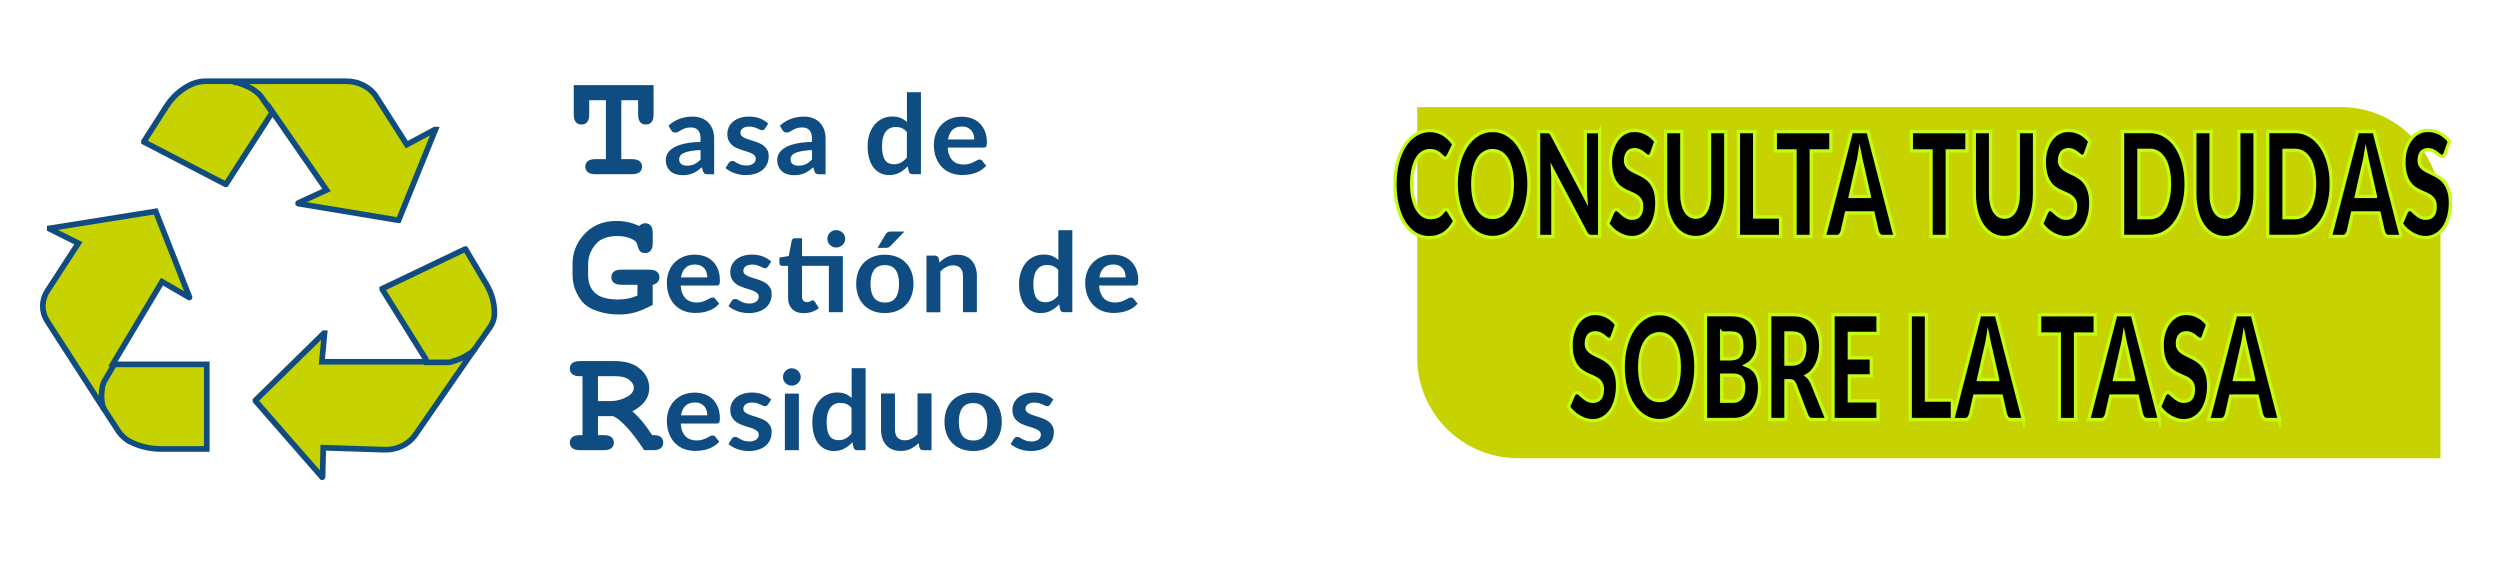 <?xml version="1.0" encoding="UTF-8"?>
<svg id="uuid-d35b2993-d135-4fca-b7c0-fa0e6176d8a5" data-name="Capa 16" xmlns="http://www.w3.org/2000/svg" viewBox="0 0 440 100">
  <defs>
    <style>
      .uuid-a17c7c80-6fff-4aa3-8970-d1d29ba00d12, .uuid-be7ad945-eca1-4911-9939-da9f36208a03, .uuid-e1c237dc-376e-4037-b78a-87eab747fac9 {
        fill: #c6d300;
      }

      .uuid-be7ad945-eca1-4911-9939-da9f36208a03, .uuid-0ab8af8a-6e7d-454f-bab5-947592a39510 {
        stroke-miterlimit: 10;
      }

      .uuid-be7ad945-eca1-4911-9939-da9f36208a03, .uuid-e1c237dc-376e-4037-b78a-87eab747fac9 {
        stroke: #114c81;
      }

      .uuid-0ab8af8a-6e7d-454f-bab5-947592a39510 {
        stroke: #c3fc10;
        stroke-width: .58px;
      }

      .uuid-e1c237dc-376e-4037-b78a-87eab747fac9 {
        stroke-linecap: round;
        stroke-linejoin: round;
      }

      .uuid-cb8702a6-d68d-4c92-a26e-9014f2285deb {
        fill: #0f4c81;
      }
    </style>
  </defs>
  <g id="uuid-32a5b970-c91f-4da2-8971-769797b809fc" data-name="flechas">
    <g id="uuid-219b46bb-14c4-4726-b68a-c5e7f491ff34" data-name="f3">
      <path class="uuid-be7ad945-eca1-4911-9939-da9f36208a03" d="M20.1,64.13h16.29v14.89h-7.94c-1.93,0-3.8-.41-5.43-1.23h0c-.88-.41-1.64-1.11-2.16-1.87l-3.27-5.02-9.23-14.31c-1.11-1.69-1.11-3.74,0-5.43l5.43-8.35-5.02-2.51v-.12l18.63-2.98h0l5.96,15.12s0,.12-.12,0l-4.73-2.74-8.58,14.37h.12l.06.18Z"/>
      <path class="uuid-e1c237dc-376e-4037-b78a-87eab747fac9" d="M20.1,64.13l-1.75,2.98c-.12.29-.23.53-.29.82-.12.58-.23,1.34-.18,2.22.12,1.11.12,1.17.41,1.81"/>
    </g>
    <g id="uuid-e59fec58-1f54-4522-bdc6-7d563df30529" data-name="f2">
      <path class="uuid-be7ad945-eca1-4911-9939-da9f36208a03" d="M74.93,63.19l-7.65-12.26v-.12l14.54-6.95h.12l3.74,6.31c.88,1.52,1.34,3.21,1.34,4.91h0c0,.93-.29,1.81-.82,2.57l-3.45,4.91-9.69,14.02c-1.17,1.64-3.21,2.63-5.37,2.57l-10.8-.35-.12,5.14c0,.06-.12.12-.12,0l-11.68-13.37v-.12l12.03-11.8h.12l-.47,5.02h18.16l.12-.47Z"/>
      <path class="uuid-e1c237dc-376e-4037-b78a-87eab747fac9" d="M74.93,63.78h3.74c.35,0,.64,0,.99-.18.64-.18,1.4-.41,2.28-.93,1.05-.64,1.11-.64,1.58-1.17"/>
    </g>
    <g id="uuid-107c3fd6-fd83-4522-b63f-41e251fe4526" data-name="f1">
      <path class="uuid-be7ad945-eca1-4911-9939-da9f36208a03" d="M47.9,19.8l-8.12,12.61h-.12l-14.31-7.42v-.12l3.97-6.19c.93-1.46,2.28-2.74,3.91-3.62h0c.88-.47,1.87-.76,2.86-.76h24.88c2.16,0,4.2,1.05,5.26,2.74l5.37,8.41,4.91-2.63h.12l-6.48,15.94h-.06l-17.58-2.92c-.06,0-.06-.12,0-.12l4.96-2.28-9.58-13.84v.18Z"/>
      <path class="uuid-e1c237dc-376e-4037-b78a-87eab747fac9" d="M47.9,19.8l-1.99-2.86c-.18-.23-.41-.47-.64-.64-.47-.41-1.17-.88-2.04-1.23-1.17-.47-1.23-.53-1.93-.58"/>
    </g>
  </g>
  <g>
    <path class="uuid-cb8702a6-d68d-4c92-a26e-9014f2285deb" d="M109.35,17.64v10.37h1.83c.65,0,1.12.12,1.4.37.28.25.42.57.42.96s-.14.71-.42.95-.74.37-1.4.37h-6.35c-.65,0-1.12-.12-1.4-.37-.28-.25-.42-.57-.42-.96s.14-.7.42-.95c.28-.25.74-.37,1.4-.37h1.81v-10.37h-2.94v2.51c0,.64-.13,1.09-.38,1.36s-.58.41-.99.41-.72-.14-.97-.41-.38-.73-.38-1.36v-5.17h14.05v5.17c0,.64-.13,1.09-.38,1.36s-.58.41-.99.41-.72-.14-.97-.41c-.25-.27-.38-.73-.38-1.36v-2.51h-2.98Z"/>
    <path class="uuid-cb8702a6-d68d-4c92-a26e-9014f2285deb" d="M117.68,22.09c1.17-1.05,2.58-1.57,4.23-1.57.6,0,1.13.1,1.6.29.47.19.87.46,1.19.8.32.34.57.75.74,1.22s.25.99.25,1.55v6.29h-1.11c-.23,0-.41-.03-.54-.1-.13-.07-.23-.21-.3-.41l-.22-.72c-.26.23-.51.43-.75.6-.25.17-.5.32-.77.43-.27.12-.55.21-.85.27-.3.06-.63.09-1,.09-.43,0-.83-.06-1.19-.17-.36-.11-.68-.28-.94-.51-.27-.23-.47-.51-.62-.85-.15-.34-.22-.73-.22-1.18,0-.25.04-.5.13-.75.09-.25.23-.49.42-.71s.45-.44.76-.64c.31-.2.69-.38,1.15-.52s.98-.27,1.58-.36,1.29-.15,2.07-.17v-.58c0-.67-.15-1.16-.44-1.48-.29-.32-.71-.48-1.26-.48-.4,0-.73.05-.99.14-.26.09-.49.19-.69.31-.2.11-.38.22-.54.31-.16.09-.34.14-.54.14-.17,0-.32-.04-.44-.13s-.22-.19-.29-.31l-.44-.77ZM123.3,26.41c-.71.03-1.3.09-1.79.18s-.87.2-1.16.33c-.29.14-.5.29-.63.48-.13.18-.19.38-.19.59,0,.42.13.72.38.9s.59.27,1,.27c.5,0,.94-.09,1.31-.27.37-.18.73-.45,1.08-.81v-1.68Z"/>
    <path class="uuid-cb8702a6-d68d-4c92-a26e-9014f2285deb" d="M134.62,22.64c-.07.1-.14.18-.21.22-.07.04-.17.06-.28.06-.12,0-.25-.03-.38-.1-.14-.06-.29-.14-.47-.22s-.38-.15-.61-.22c-.23-.06-.5-.1-.81-.1-.48,0-.86.1-1.14.3-.27.2-.41.46-.41.79,0,.21.07.39.21.54.14.15.33.27.57.38.24.11.5.21.8.3s.6.18.91.29c.31.1.61.22.91.35s.56.3.8.5c.23.2.42.45.57.73.14.28.21.63.21,1.03,0,.48-.09.92-.26,1.33-.18.4-.44.75-.78,1.05-.34.29-.77.52-1.28.69-.51.17-1.09.25-1.75.25-.35,0-.69-.03-1.03-.09s-.66-.15-.96-.26c-.31-.11-.59-.24-.85-.39-.26-.15-.49-.31-.69-.49l.57-.91c.07-.11.16-.19.26-.25.1-.06.23-.09.38-.09s.3.04.43.13c.14.08.29.17.47.27.18.1.39.19.63.27.24.08.55.13.92.13.29,0,.54-.03.75-.1.21-.07.38-.16.52-.27.14-.11.23-.24.3-.38.06-.15.09-.3.09-.45,0-.23-.07-.42-.21-.57-.14-.15-.33-.28-.57-.39-.23-.11-.5-.21-.8-.3s-.61-.18-.92-.29-.62-.23-.92-.36-.57-.32-.8-.53c-.23-.21-.42-.48-.57-.79-.14-.31-.21-.69-.21-1.13,0-.41.08-.8.25-1.17s.41-.69.73-.97.72-.5,1.2-.66c.48-.17,1.03-.25,1.66-.25.7,0,1.34.11,1.92.34.58.23,1.06.52,1.44.89l-.56.86Z"/>
    <path class="uuid-cb8702a6-d68d-4c92-a26e-9014f2285deb" d="M137.29,22.09c1.17-1.05,2.58-1.57,4.23-1.57.6,0,1.13.1,1.6.29.47.19.87.46,1.19.8.32.34.57.75.74,1.22s.25.99.25,1.55v6.29h-1.11c-.23,0-.41-.03-.54-.1-.13-.07-.23-.21-.3-.41l-.22-.72c-.26.23-.51.43-.75.6-.25.17-.5.32-.77.43-.27.12-.55.21-.85.27-.3.06-.63.09-1,.09-.43,0-.83-.06-1.19-.17-.36-.11-.68-.28-.94-.51-.27-.23-.47-.51-.62-.85-.15-.34-.22-.73-.22-1.18,0-.25.04-.5.13-.75.09-.25.23-.49.42-.71s.45-.44.76-.64c.31-.2.69-.38,1.15-.52s.98-.27,1.58-.36,1.29-.15,2.07-.17v-.58c0-.67-.15-1.16-.44-1.48-.29-.32-.71-.48-1.26-.48-.4,0-.73.05-.99.14-.26.09-.49.19-.69.31-.2.11-.38.22-.54.31-.16.09-.34.14-.54.14-.17,0-.32-.04-.44-.13s-.22-.19-.29-.31l-.44-.77ZM142.91,26.41c-.71.03-1.3.09-1.79.18s-.87.2-1.16.33c-.29.14-.5.29-.63.48-.13.18-.19.38-.19.59,0,.42.13.72.38.9s.59.27,1,.27c.5,0,.94-.09,1.31-.27.37-.18.73-.45,1.08-.81v-1.68Z"/>
    <path class="uuid-cb8702a6-d68d-4c92-a26e-9014f2285deb" d="M162.08,16.23v14.43h-1.5c-.32,0-.53-.15-.62-.44l-.21-.96c-.41.46-.88.83-1.42,1.12-.53.29-1.15.43-1.86.43-.56,0-1.07-.11-1.53-.34-.46-.23-.86-.56-1.2-.99s-.59-.96-.77-1.6c-.18-.63-.27-1.36-.27-2.18,0-.74.1-1.42.31-2.06.21-.63.5-1.18.88-1.65s.84-.83,1.38-1.09,1.14-.39,1.81-.39c.57,0,1.06.09,1.46.26.4.17.77.41,1.08.71v-5.25h2.45ZM159.63,23.25c-.28-.33-.58-.56-.91-.7-.33-.14-.68-.2-1.06-.2s-.71.07-1,.2c-.3.14-.55.34-.77.62s-.37.62-.49,1.05c-.11.42-.17.92-.17,1.5s.05,1.08.14,1.48c.1.4.23.73.41.99s.4.44.66.55.55.17.86.17c.51,0,.94-.1,1.3-.31.36-.21.7-.5,1.01-.88v-4.47Z"/>
    <path class="uuid-cb8702a6-d68d-4c92-a26e-9014f2285deb" d="M166.79,25.99c.04.51.13.95.28,1.33.15.37.34.68.58.92s.52.42.85.54c.33.12.69.18,1.09.18s.74-.05,1.03-.14c.29-.09.54-.19.75-.3.22-.11.4-.21.57-.3.16-.09.32-.14.47-.14.21,0,.36.07.46.22l.71.87c-.27.31-.58.57-.91.78s-.69.38-1.06.5c-.37.13-.74.22-1.12.27s-.75.08-1.11.08c-.71,0-1.37-.11-1.98-.34-.61-.23-1.14-.57-1.59-1.02-.45-.45-.8-1.01-1.06-1.67-.26-.66-.39-1.43-.39-2.31,0-.68.11-1.32.34-1.92.23-.6.55-1.12.97-1.56s.93-.79,1.54-1.05,1.29-.39,2.05-.39c.64,0,1.23.1,1.78.3s1.01.49,1.4.88c.39.39.7.86.92,1.42.22.56.33,1.2.33,1.92,0,.36-.04.61-.12.73-.08.13-.23.19-.46.19h-6.31ZM171.47,24.54c0-.31-.04-.6-.13-.88-.09-.27-.22-.52-.4-.72-.18-.21-.41-.37-.68-.49-.27-.12-.59-.18-.96-.18-.71,0-1.27.2-1.67.59-.41.4-.67.96-.78,1.68h4.63Z"/>
    <path class="uuid-cb8702a6-d68d-4c92-a26e-9014f2285deb" d="M114.87,50.1v3.56c-1.23.65-2.27,1.09-3.13,1.33-.86.24-1.79.36-2.78.36-1.38,0-2.67-.2-3.85-.61-.93-.31-1.66-.7-2.19-1.18s-1.03-1.17-1.48-2.1c-.45-.93-.67-1.96-.67-3.11v-1.91c0-1.77.55-3.35,1.65-4.73,1.48-1.88,3.5-2.82,6.05-2.82.74,0,1.44.07,2.11.22s1.3.37,1.9.66c.36-.32.71-.48,1.06-.48.4,0,.72.13.97.4.25.27.37.72.37,1.36v1.72c0,.64-.13,1.09-.38,1.36-.25.27-.58.41-.97.41-.32,0-.59-.09-.82-.28-.18-.13-.32-.42-.44-.86-.12-.44-.25-.74-.4-.9-.24-.25-.66-.47-1.26-.67s-1.28-.29-2.03-.29c-1.08,0-2.01.22-2.8.65-.56.32-1.08.88-1.56,1.67-.48.79-.71,1.66-.71,2.59v1.91c0,1.42.42,2.5,1.26,3.24s2.18,1.11,4.02,1.11c1.24,0,2.38-.23,3.4-.69v-1.9h-2.77c-.65,0-1.12-.12-1.4-.37s-.42-.57-.42-.96.14-.72.42-.96.74-.37,1.4-.37h4.82c.65.01,1.12.13,1.4.38.28.24.42.56.42.96,0,.31-.09.58-.28.81-.19.23-.48.41-.87.52Z"/>
    <path class="uuid-cb8702a6-d68d-4c92-a26e-9014f2285deb" d="M119.8,50.27c.04.51.13.95.28,1.33.15.37.34.68.58.92s.52.42.85.54c.33.12.69.18,1.09.18s.74-.05,1.03-.14c.29-.09.54-.19.75-.3.22-.11.4-.21.57-.3.16-.09.32-.14.47-.14.21,0,.36.07.46.22l.71.87c-.27.31-.58.57-.91.78s-.69.38-1.06.5c-.37.13-.74.22-1.12.27s-.75.08-1.11.08c-.71,0-1.37-.11-1.98-.34-.61-.23-1.14-.57-1.59-1.02-.45-.45-.8-1.01-1.06-1.67-.26-.66-.39-1.43-.39-2.31,0-.68.11-1.32.34-1.92.23-.6.55-1.12.97-1.56s.93-.79,1.54-1.05,1.29-.39,2.05-.39c.64,0,1.23.1,1.78.3s1.01.49,1.4.88c.39.39.7.86.92,1.42.22.56.33,1.2.33,1.92,0,.36-.04.61-.12.73-.08.13-.23.19-.46.19h-6.31ZM124.48,48.82c0-.31-.04-.6-.13-.88-.09-.27-.22-.52-.4-.72-.18-.21-.41-.37-.68-.49-.27-.12-.59-.18-.96-.18-.71,0-1.27.2-1.67.59-.41.4-.67.96-.78,1.68h4.63Z"/>
    <path class="uuid-cb8702a6-d68d-4c92-a26e-9014f2285deb" d="M135.14,46.93c-.07.1-.14.18-.21.22-.07.04-.17.06-.28.06-.12,0-.25-.03-.38-.1-.14-.06-.29-.14-.47-.22s-.38-.15-.61-.22c-.23-.06-.5-.1-.81-.1-.48,0-.86.1-1.14.3-.27.2-.41.46-.41.79,0,.21.07.39.21.54.14.15.33.27.57.38.24.11.5.21.8.3s.6.18.91.29c.31.1.61.22.91.35s.56.3.8.5c.23.2.42.45.57.73.14.28.21.63.21,1.03,0,.48-.09.92-.26,1.33-.18.4-.44.75-.78,1.05-.34.29-.77.52-1.28.69-.51.17-1.09.25-1.75.25-.35,0-.69-.03-1.03-.09s-.66-.15-.96-.26c-.31-.11-.59-.24-.85-.39-.26-.15-.49-.31-.69-.49l.57-.91c.07-.11.16-.19.26-.25.1-.06.23-.09.38-.09s.3.04.43.13c.14.08.29.17.47.27.18.1.39.19.63.27.24.08.55.13.92.13.29,0,.54-.03.75-.1.21-.07.38-.16.52-.27.14-.11.23-.24.3-.38.06-.15.09-.3.09-.45,0-.23-.07-.42-.21-.57-.14-.15-.33-.28-.57-.39-.23-.11-.5-.21-.8-.3s-.61-.18-.92-.29-.62-.23-.92-.36-.57-.32-.8-.53c-.23-.21-.42-.48-.57-.79-.14-.31-.21-.69-.21-1.13,0-.41.08-.8.25-1.17s.41-.69.73-.97.72-.5,1.2-.66c.48-.17,1.03-.25,1.66-.25.7,0,1.34.11,1.92.34.58.23,1.06.52,1.44.89l-.56.86Z"/>
    <path class="uuid-cb8702a6-d68d-4c92-a26e-9014f2285deb" d="M148.33,54.95h-2.45v-8.17h-4.73v5.4c0,.31.08.55.23.73.16.17.37.26.64.26.15,0,.28-.02.38-.05.1-.04.19-.07.27-.11.08-.04.14-.08.2-.11.06-.04.12-.05.18-.05.07,0,.13.02.18.05s.1.09.15.16l.74,1.17c-.36.29-.77.51-1.23.66-.46.15-.94.22-1.44.22-.89,0-1.57-.24-2.04-.73-.47-.49-.71-1.16-.71-2.02v-5.57h-1.04c-.13,0-.25-.04-.34-.13-.09-.08-.14-.21-.14-.38v-.95l1.64-.27.52-2.71c.03-.13.1-.23.19-.3.09-.07.21-.11.36-.11h1.27v3.14h7.18v9.88ZM148.76,42.04c0,.21-.04.4-.13.59s-.2.34-.34.48c-.14.14-.31.24-.51.33-.2.08-.4.12-.62.12s-.41-.04-.6-.12-.35-.19-.49-.33c-.14-.14-.25-.3-.33-.48-.08-.18-.12-.38-.12-.59s.04-.41.12-.6c.08-.18.19-.35.33-.49.14-.14.3-.25.49-.33s.38-.12.6-.12.43.04.62.12c.19.08.36.19.51.33.14.14.26.3.34.49s.13.38.13.6Z"/>
    <path class="uuid-cb8702a6-d68d-4c92-a26e-9014f2285deb" d="M155.74,44.83c.76,0,1.44.12,2.06.36.62.24,1.15.58,1.59,1.02s.78.98,1.02,1.61c.24.63.36,1.34.36,2.13s-.12,1.5-.36,2.14c-.24.63-.58,1.18-1.02,1.62s-.97.79-1.59,1.03c-.62.24-1.31.36-2.06.36s-1.45-.12-2.08-.36c-.62-.24-1.15-.58-1.59-1.03s-.78-.99-1.02-1.62c-.24-.63-.36-1.35-.36-2.14s.12-1.49.36-2.13c.24-.63.58-1.17,1.02-1.61s.97-.78,1.59-1.02c.62-.24,1.31-.36,2.08-.36ZM155.74,53.25c.85,0,1.48-.28,1.88-.84.41-.56.61-1.37.61-2.45s-.2-1.89-.61-2.46-1.04-.84-1.88-.84-1.5.28-1.91.85c-.41.57-.62,1.38-.62,2.45s.21,1.88.62,2.44c.41.56,1.05.84,1.91.84ZM159.18,40.75l-2.45,2.53c-.13.13-.25.22-.36.27-.12.05-.27.07-.45.07h-1.47l1.41-2.36c.1-.17.22-.3.35-.38s.33-.13.6-.13h2.38Z"/>
    <path class="uuid-cb8702a6-d68d-4c92-a26e-9014f2285deb" d="M165.34,46.21c.21-.2.42-.39.65-.56s.47-.32.73-.44.53-.21.82-.28c.29-.07.61-.1.95-.1.56,0,1.05.09,1.48.28s.79.44,1.08.78c.29.33.51.73.66,1.19s.22.97.22,1.53v6.34h-2.45v-6.34c0-.61-.14-1.08-.43-1.41s-.72-.5-1.3-.5c-.42,0-.82.09-1.19.28-.37.19-.72.44-1.05.77v7.21h-2.45v-9.97h1.5c.32,0,.53.15.63.44l.17.79Z"/>
    <path class="uuid-cb8702a6-d68d-4c92-a26e-9014f2285deb" d="M188.73,40.52v14.43h-1.5c-.32,0-.53-.15-.62-.44l-.21-.96c-.41.46-.88.83-1.42,1.12-.53.29-1.15.43-1.86.43-.56,0-1.07-.11-1.53-.34-.46-.23-.86-.56-1.2-.99s-.59-.96-.77-1.6c-.18-.63-.27-1.36-.27-2.18,0-.74.1-1.42.31-2.06.21-.63.5-1.18.88-1.65s.84-.83,1.38-1.09,1.14-.39,1.81-.39c.57,0,1.06.09,1.46.26.4.17.77.41,1.08.71v-5.25h2.45ZM186.27,47.53c-.28-.33-.58-.56-.91-.7-.33-.14-.68-.2-1.06-.2s-.71.07-1,.2c-.3.14-.55.34-.77.62s-.37.62-.49,1.05c-.11.42-.17.92-.17,1.5s.05,1.08.14,1.48c.1.4.23.73.41.99s.4.44.66.55.55.17.86.17c.51,0,.94-.1,1.3-.31.36-.21.7-.5,1.01-.88v-4.47Z"/>
    <path class="uuid-cb8702a6-d68d-4c92-a26e-9014f2285deb" d="M193.43,50.27c.04.51.13.95.28,1.33.15.37.34.68.58.92s.52.42.85.54c.33.12.69.18,1.09.18s.74-.05,1.03-.14c.29-.09.54-.19.75-.3.22-.11.4-.21.57-.3.16-.09.32-.14.47-.14.21,0,.36.07.46.22l.71.87c-.27.31-.58.57-.91.78s-.69.38-1.06.5c-.37.13-.74.22-1.12.27s-.75.08-1.11.08c-.71,0-1.37-.11-1.98-.34-.61-.23-1.14-.57-1.59-1.02-.45-.45-.8-1.01-1.06-1.67-.26-.66-.39-1.43-.39-2.31,0-.68.11-1.32.34-1.92.23-.6.55-1.12.97-1.56s.93-.79,1.54-1.05,1.29-.39,2.05-.39c.64,0,1.23.1,1.78.3s1.01.49,1.4.88c.39.39.7.86.92,1.42.22.56.33,1.2.33,1.92,0,.36-.04.61-.12.73-.08.13-.23.19-.46.19h-6.31ZM198.11,48.82c0-.31-.04-.6-.13-.88-.09-.27-.22-.52-.4-.72-.18-.21-.41-.37-.68-.49-.27-.12-.59-.18-.96-.18-.71,0-1.27.2-1.67.59-.41.4-.67.96-.78,1.68h4.63Z"/>
    <path class="uuid-cb8702a6-d68d-4c92-a26e-9014f2285deb" d="M105.24,73.24v3.34h.98c.65,0,1.12.12,1.4.37.28.25.42.57.42.96s-.14.71-.42.95c-.28.25-.74.37-1.4.37h-4.11c-.65,0-1.12-.12-1.4-.37-.28-.25-.42-.57-.42-.96s.14-.71.42-.95c.28-.25.75-.37,1.39-.37h.42v-10.37h-.42c-.65,0-1.12-.12-1.4-.37s-.42-.57-.42-.96.14-.72.42-.96.74-.37,1.4-.37h6.14c1.91.01,3.4.48,4.45,1.4,1.05.93,1.58,2.05,1.58,3.38,0,.83-.25,1.58-.74,2.26-.49.68-1.24,1.28-2.24,1.8.57.49,1.19,1.12,1.84,1.89.41.49.95,1.26,1.64,2.3.69,0,1.14.07,1.36.21.4.27.6.64.6,1.12,0,.39-.14.71-.41.95-.27.25-.74.37-1.39.37h-1.55c-2.2-3.32-4.02-5.32-5.46-5.99h-2.69ZM105.24,70.59h2.12c.78,0,1.49-.12,2.1-.35.83-.31,1.39-.64,1.67-.98s.43-.69.43-1.02c0-.5-.27-.96-.82-1.39-.55-.43-1.35-.64-2.39-.64h-3.11v4.38Z"/>
    <path class="uuid-cb8702a6-d68d-4c92-a26e-9014f2285deb" d="M119.8,74.55c.04.51.13.95.28,1.33s.34.68.58.92c.24.24.52.42.85.54.33.12.69.18,1.09.18s.74-.05,1.03-.14c.29-.09.54-.19.75-.3s.4-.21.57-.3c.16-.09.32-.14.47-.14.21,0,.36.08.46.22l.71.87c-.27.31-.58.57-.91.78s-.69.38-1.06.5-.74.21-1.12.27c-.38.05-.75.08-1.11.08-.71,0-1.37-.12-1.98-.34s-1.14-.57-1.59-1.02-.8-1.01-1.06-1.67c-.26-.66-.39-1.43-.39-2.31,0-.68.11-1.32.34-1.92s.55-1.12.97-1.56c.42-.44.93-.79,1.54-1.05.61-.26,1.29-.39,2.05-.39.64,0,1.23.1,1.78.3s1.01.49,1.4.88c.39.39.7.86.92,1.42.22.56.33,1.2.33,1.92,0,.36-.04.61-.12.73-.08.13-.23.19-.46.19h-6.31ZM124.48,73.1c0-.31-.04-.6-.13-.88s-.22-.52-.4-.72-.41-.37-.68-.49c-.27-.12-.59-.18-.96-.18-.71,0-1.27.2-1.67.59-.41.39-.67.96-.78,1.68h4.63Z"/>
    <path class="uuid-cb8702a6-d68d-4c92-a26e-9014f2285deb" d="M135.14,71.21c-.07.1-.14.18-.21.22-.07.04-.17.06-.28.06-.12,0-.25-.03-.38-.1-.14-.06-.29-.14-.47-.22s-.38-.15-.61-.22c-.23-.06-.5-.1-.81-.1-.48,0-.86.1-1.14.3-.27.2-.41.46-.41.79,0,.21.07.39.21.54.14.15.33.27.57.38.24.11.5.21.8.3.3.09.6.18.91.29.31.1.61.22.91.35s.56.3.8.5c.23.2.42.45.57.73s.21.63.21,1.03c0,.48-.09.92-.26,1.33-.18.41-.44.75-.78,1.05-.34.29-.77.52-1.28.69-.51.17-1.09.25-1.75.25-.35,0-.69-.03-1.03-.09s-.66-.15-.96-.26c-.31-.11-.59-.24-.85-.39-.26-.15-.49-.31-.69-.49l.57-.91c.07-.11.16-.19.26-.25.1-.06.23-.09.38-.09s.3.04.43.13c.14.08.29.17.47.27.18.1.39.19.63.27s.55.13.92.13c.29,0,.54-.03.75-.1.21-.07.38-.16.52-.27.14-.11.23-.24.3-.38s.09-.3.09-.45c0-.23-.07-.42-.21-.57-.14-.15-.33-.28-.57-.39-.23-.11-.5-.21-.8-.3-.3-.09-.61-.18-.92-.29s-.62-.22-.92-.36-.57-.32-.8-.53c-.23-.21-.42-.48-.57-.79-.14-.31-.21-.69-.21-1.13,0-.41.08-.8.25-1.17s.41-.69.73-.97c.32-.27.72-.5,1.2-.66.48-.17,1.03-.25,1.66-.25.7,0,1.34.11,1.92.34.58.23,1.06.52,1.44.89l-.56.86Z"/>
    <path class="uuid-cb8702a6-d68d-4c92-a26e-9014f2285deb" d="M140.93,66.36c0,.21-.04.4-.13.58-.09.18-.2.34-.34.48-.14.14-.31.24-.5.33-.19.08-.4.12-.62.12s-.41-.04-.6-.12c-.19-.08-.35-.19-.49-.33s-.25-.29-.33-.48c-.08-.18-.12-.38-.12-.58s.04-.41.12-.6c.08-.19.19-.35.33-.49s.3-.24.49-.33.39-.12.6-.12.42.04.62.12.36.19.5.33c.14.14.26.3.34.49.09.19.13.39.13.6ZM140.6,69.27v9.96h-2.46v-9.96h2.46Z"/>
    <path class="uuid-cb8702a6-d68d-4c92-a26e-9014f2285deb" d="M152.35,64.8v14.43h-1.5c-.32,0-.53-.15-.62-.44l-.21-.96c-.41.46-.88.83-1.42,1.12-.53.28-1.15.43-1.86.43-.56,0-1.07-.11-1.53-.34-.46-.23-.86-.55-1.2-.99s-.59-.96-.77-1.6c-.18-.63-.27-1.36-.27-2.18,0-.74.1-1.42.31-2.06.21-.63.5-1.18.88-1.65.38-.47.84-.83,1.38-1.09.54-.26,1.14-.39,1.81-.39.57,0,1.06.09,1.46.26.4.17.77.41,1.08.71v-5.25h2.45ZM149.89,71.81c-.28-.33-.58-.56-.91-.7-.33-.14-.68-.2-1.06-.2s-.71.07-1,.2c-.3.14-.55.34-.77.62s-.37.62-.49,1.05c-.11.42-.17.92-.17,1.5s.05,1.08.14,1.48c.1.41.23.74.41.99s.4.44.66.55.55.17.86.17c.51,0,.94-.1,1.3-.31.36-.21.7-.5,1.01-.88v-4.47Z"/>
    <path class="uuid-cb8702a6-d68d-4c92-a26e-9014f2285deb" d="M163.95,69.27v9.96h-1.5c-.32,0-.53-.15-.62-.44l-.17-.8c-.42.41-.88.75-1.38,1-.5.26-1.1.38-1.78.38-.56,0-1.05-.09-1.48-.28-.43-.18-.79-.45-1.08-.78s-.51-.74-.66-1.2c-.15-.46-.22-.97-.22-1.53v-6.33h2.45v6.33c0,.61.14,1.08.43,1.41.29.33.72.5,1.3.5.42,0,.82-.09,1.19-.28.37-.18.72-.44,1.05-.76v-7.21h2.45Z"/>
    <path class="uuid-cb8702a6-d68d-4c92-a26e-9014f2285deb" d="M171.28,69.11c.76,0,1.44.12,2.06.36s1.15.58,1.59,1.02.78.98,1.02,1.61c.24.63.36,1.34.36,2.13s-.12,1.5-.36,2.14c-.24.63-.58,1.17-1.02,1.62-.44.45-.97.79-1.59,1.03s-1.31.36-2.06.36-1.45-.12-2.08-.36-1.15-.58-1.59-1.03c-.44-.45-.78-.99-1.02-1.62-.24-.63-.36-1.35-.36-2.14s.12-1.49.36-2.13c.24-.63.58-1.17,1.02-1.61s.97-.78,1.59-1.02,1.31-.36,2.08-.36ZM171.28,77.53c.85,0,1.48-.28,1.88-.83s.61-1.37.61-2.45-.2-1.89-.61-2.46c-.41-.56-1.04-.85-1.88-.85s-1.5.28-1.91.85c-.41.57-.62,1.38-.62,2.45s.21,1.88.62,2.44c.41.56,1.05.84,1.91.84Z"/>
    <path class="uuid-cb8702a6-d68d-4c92-a26e-9014f2285deb" d="M184.8,71.21c-.07.1-.14.18-.21.22-.07.04-.17.06-.28.06-.12,0-.25-.03-.38-.1-.14-.06-.29-.14-.47-.22s-.38-.15-.61-.22c-.23-.06-.5-.1-.81-.1-.48,0-.86.1-1.14.3-.27.2-.41.46-.41.79,0,.21.07.39.21.54.14.15.33.27.57.38.24.11.5.21.8.3.3.09.6.18.91.29.31.1.61.22.91.35s.56.3.8.5c.23.2.42.45.57.73s.21.63.21,1.03c0,.48-.09.92-.26,1.33-.18.41-.44.75-.78,1.05-.34.29-.77.52-1.28.69-.51.17-1.09.25-1.75.25-.35,0-.69-.03-1.03-.09s-.66-.15-.96-.26c-.31-.11-.59-.24-.85-.39-.26-.15-.49-.31-.69-.49l.57-.91c.07-.11.16-.19.26-.25.1-.06.23-.09.38-.09s.3.04.43.13c.14.08.29.17.47.27.18.1.39.19.63.27s.55.13.92.13c.29,0,.54-.03.75-.1.21-.07.38-.16.52-.27.14-.11.23-.24.3-.38s.09-.3.09-.45c0-.23-.07-.42-.21-.57-.14-.15-.33-.28-.57-.39-.23-.11-.5-.21-.8-.3-.3-.09-.61-.18-.92-.29s-.62-.22-.92-.36-.57-.32-.8-.53c-.23-.21-.42-.48-.57-.79-.14-.31-.21-.69-.21-1.13,0-.41.08-.8.25-1.17s.41-.69.73-.97c.32-.27.72-.5,1.2-.66.48-.17,1.03-.25,1.66-.25.7,0,1.34.11,1.92.34.58.23,1.06.52,1.44.89l-.56.86Z"/>
  </g>
  <path class="uuid-a17c7c80-6fff-4aa3-8970-d1d29ba00d12" d="M249.43,18.85h162.6c9.65,0,17.49,7.84,17.49,17.49v44.3h-162.38c-9.77,0-17.71-7.93-17.71-17.71V18.85h0Z"/>
  <g>
    <path class="uuid-0ab8af8a-6e7d-454f-bab5-947592a39510" d="M254.51,36.84c.07,0,.14.02.2.06.07.04.13.1.19.2l1.13,1.79c-.5.97-1.12,1.7-1.86,2.2-.75.49-1.63.74-2.65.74-.94,0-1.77-.24-2.52-.72-.74-.48-1.37-1.14-1.89-1.98-.52-.84-.91-1.84-1.19-2.99-.28-1.15-.41-2.4-.41-3.75s.15-2.64.45-3.79c.3-1.15.72-2.15,1.26-2.98.54-.84,1.19-1.49,1.94-1.95.76-.46,1.59-.7,2.49-.7.46,0,.9.06,1.31.18.41.12.79.29,1.15.51.36.22.68.48.98.78s.56.63.79.99l-.96,1.94c-.06.12-.14.23-.22.32-.08.1-.2.15-.35.15-.1,0-.2-.03-.29-.1-.09-.07-.19-.15-.29-.25-.1-.1-.21-.2-.33-.32-.12-.11-.26-.22-.43-.32-.17-.1-.36-.18-.58-.25-.22-.07-.48-.1-.78-.1-.47,0-.91.13-1.3.39s-.73.64-1.01,1.15c-.28.5-.5,1.12-.66,1.85-.15.73-.23,1.56-.23,2.5s.09,1.79.26,2.52.41,1.35.7,1.85c.3.5.64.88,1.04,1.15s.82.39,1.27.39c.26,0,.5-.02.71-.06s.41-.1.6-.19c.19-.09.36-.21.52-.35.16-.15.33-.34.5-.56.07-.08.14-.15.22-.21.08-.05.16-.08.25-.08Z"/>
    <path class="uuid-0ab8af8a-6e7d-454f-bab5-947592a39510" d="M269.1,32.38c0,1.33-.15,2.57-.46,3.72-.31,1.15-.74,2.15-1.3,2.99-.56.85-1.23,1.51-2.02,1.99-.79.48-1.66.72-2.62.72s-1.83-.24-2.62-.72c-.79-.48-1.46-1.15-2.02-1.99-.56-.85-1-1.85-1.3-2.99s-.46-2.39-.46-3.72.15-2.57.46-3.72.74-2.14,1.3-2.99c.56-.84,1.24-1.51,2.02-1.99.79-.48,1.66-.72,2.62-.72s1.83.24,2.62.73c.79.49,1.46,1.15,2.02,1.99.56.84.99,1.84,1.3,2.99.31,1.15.46,2.38.46,3.71ZM266.17,32.38c0-.91-.08-1.73-.24-2.46-.16-.73-.38-1.35-.68-1.85-.3-.51-.66-.89-1.09-1.16-.43-.27-.92-.41-1.46-.41s-1.04.14-1.48.41-.79.66-1.09,1.16c-.3.51-.52,1.12-.68,1.85-.16.73-.24,1.55-.24,2.46s.08,1.75.24,2.48.38,1.35.68,1.85c.3.51.66.89,1.09,1.16.43.27.92.4,1.48.4s1.03-.13,1.46-.4c.43-.27.79-.65,1.09-1.16.3-.51.52-1.12.68-1.85s.24-1.56.24-2.48Z"/>
    <path class="uuid-0ab8af8a-6e7d-454f-bab5-947592a39510" d="M281.54,23.16v18.45h-1.49c-.22,0-.4-.05-.55-.16s-.3-.29-.44-.55l-5.81-11c.02.33.04.65.05.96,0,.31.01.6.01.87v9.89h-2.52v-18.45h1.5c.12,0,.23,0,.31.03s.16.05.23.09c.07.05.13.11.19.2.06.08.13.2.21.34l5.86,11.08c-.03-.35-.05-.7-.06-1.03s-.02-.65-.02-.94v-9.76h2.52Z"/>
    <path class="uuid-0ab8af8a-6e7d-454f-bab5-947592a39510" d="M290.73,26.91c-.08.2-.17.35-.27.46-.09.1-.21.15-.36.15-.13,0-.27-.06-.42-.18-.15-.12-.32-.26-.51-.41-.19-.15-.4-.29-.65-.41-.24-.12-.52-.18-.83-.18-.54,0-.93.17-1.2.51-.26.34-.39.8-.39,1.39,0,.37.08.68.24.92.16.24.36.46.62.63.26.18.55.34.88.49.33.15.67.31,1.01.49s.68.39,1.01.64c.33.25.62.56.88.94.26.38.46.84.62,1.39s.24,1.2.24,1.97c0,.85-.1,1.65-.29,2.39-.2.74-.48,1.39-.86,1.94-.38.55-.84.99-1.39,1.3-.55.32-1.17.48-1.87.48-.38,0-.77-.06-1.17-.18s-.78-.29-1.15-.5c-.37-.22-.72-.47-1.05-.77-.33-.3-.61-.62-.85-.99l.85-2c.07-.14.16-.26.27-.36s.23-.15.36-.15c.17,0,.34.08.51.24.17.16.37.34.58.53.22.19.47.37.75.53.28.16.61.24,1,.24.52,0,.92-.17,1.21-.51.29-.34.43-.88.43-1.63,0-.43-.08-.78-.24-1.05-.16-.27-.37-.49-.62-.67-.26-.18-.55-.33-.88-.47-.33-.14-.66-.29-1.01-.45-.34-.16-.68-.37-1.01-.61-.33-.24-.62-.56-.88-.95-.26-.39-.46-.88-.62-1.47-.16-.59-.24-1.31-.24-2.17,0-.69.09-1.37.28-2.03.19-.66.46-1.24.82-1.76.36-.51.8-.93,1.33-1.23s1.12-.46,1.8-.46c.38,0,.75.04,1.1.13.36.09.7.22,1.02.39.32.17.62.38.9.62.28.24.53.51.75.82l-.71,1.99Z"/>
    <path class="uuid-0ab8af8a-6e7d-454f-bab5-947592a39510" d="M298.44,38.23c.38,0,.73-.09,1.03-.28.3-.19.56-.46.76-.82.21-.35.37-.79.48-1.3.11-.51.17-1.09.17-1.74v-10.93h2.86v10.93c0,1.13-.12,2.17-.37,3.11s-.6,1.76-1.05,2.44c-.46.68-1.01,1.22-1.67,1.6-.65.38-1.39.57-2.21.57s-1.56-.19-2.22-.57c-.65-.38-1.21-.91-1.67-1.6-.46-.68-.81-1.5-1.05-2.44-.24-.95-.36-1.98-.36-3.11v-10.93h2.86v10.91c0,.65.05,1.23.17,1.74.11.51.27.95.48,1.3.21.36.46.63.76.82.3.19.64.28,1.03.28Z"/>
    <path class="uuid-0ab8af8a-6e7d-454f-bab5-947592a39510" d="M313.38,38.19v3.42h-7.42v-18.45h2.86v15.03h4.57Z"/>
    <path class="uuid-0ab8af8a-6e7d-454f-bab5-947592a39510" d="M322.25,26.56h-3.47v15.05h-2.86v-15.05h-3.47v-3.39h9.79v3.39Z"/>
    <path class="uuid-0ab8af8a-6e7d-454f-bab5-947592a39510" d="M333.55,41.61h-2.22c-.25,0-.45-.09-.6-.26-.15-.17-.27-.39-.35-.66l-.73-3.22h-4.68l-.73,3.22c-.06.24-.17.45-.33.64-.16.19-.36.28-.6.28h-2.23l4.77-18.45h2.93l4.77,18.45ZM329.01,34.56l-1.14-5.05c-.08-.32-.17-.7-.27-1.13s-.19-.91-.29-1.41c-.08.52-.17.99-.27,1.43-.1.44-.19.82-.27,1.14l-1.13,5.03h3.37Z"/>
    <path class="uuid-0ab8af8a-6e7d-454f-bab5-947592a39510" d="M346.19,26.56h-3.47v15.05h-2.86v-15.05h-3.47v-3.39h9.79v3.39Z"/>
    <path class="uuid-0ab8af8a-6e7d-454f-bab5-947592a39510" d="M352.78,38.23c.38,0,.73-.09,1.03-.28.3-.19.56-.46.76-.82.21-.35.37-.79.48-1.3.11-.51.17-1.09.17-1.74v-10.93h2.86v10.93c0,1.13-.12,2.17-.37,3.11s-.6,1.76-1.05,2.44c-.46.68-1.01,1.22-1.67,1.6-.65.38-1.39.57-2.21.57s-1.56-.19-2.22-.57c-.65-.38-1.21-.91-1.67-1.6-.46-.68-.81-1.5-1.05-2.44-.24-.95-.36-1.98-.36-3.11v-10.93h2.86v10.91c0,.65.05,1.23.17,1.74.11.51.27.95.48,1.3.21.36.46.63.76.82.3.19.64.28,1.03.28Z"/>
    <path class="uuid-0ab8af8a-6e7d-454f-bab5-947592a39510" d="M367.11,26.91c-.08.2-.17.35-.27.46-.09.1-.21.15-.36.15-.13,0-.27-.06-.42-.18-.15-.12-.32-.26-.51-.41-.19-.15-.4-.29-.65-.41s-.52-.18-.83-.18c-.54,0-.93.17-1.2.51-.26.34-.39.8-.39,1.39,0,.37.08.68.24.92.16.24.37.46.62.63.26.18.55.34.88.49.33.15.67.31,1.01.49s.68.39,1.01.64c.33.25.62.56.88.94s.46.84.62,1.39c.16.54.24,1.2.24,1.97,0,.85-.1,1.65-.3,2.39-.2.74-.48,1.39-.86,1.94-.38.55-.84.99-1.39,1.3-.55.32-1.17.48-1.87.48-.38,0-.77-.06-1.17-.18s-.78-.29-1.15-.5c-.37-.22-.72-.47-1.05-.77s-.61-.62-.85-.99l.85-2c.07-.14.16-.26.27-.36.11-.1.23-.15.36-.15.17,0,.34.08.51.24.17.16.37.34.58.53.22.19.47.37.75.53.28.16.61.24,1,.24.52,0,.92-.17,1.21-.51.29-.34.43-.88.43-1.63,0-.43-.08-.78-.24-1.05-.16-.27-.37-.49-.62-.67-.26-.18-.55-.33-.88-.47-.33-.14-.66-.29-1.01-.45s-.68-.37-1.01-.61c-.33-.24-.62-.56-.88-.95s-.46-.88-.62-1.47c-.16-.59-.24-1.31-.24-2.17,0-.69.09-1.37.28-2.03.19-.66.46-1.24.82-1.76.36-.51.8-.93,1.33-1.23.52-.31,1.12-.46,1.8-.46.38,0,.75.04,1.1.13.36.09.7.22,1.02.39.32.17.62.38.9.62.28.24.53.51.75.82l-.71,1.99Z"/>
    <path class="uuid-0ab8af8a-6e7d-454f-bab5-947592a39510" d="M384.76,32.38c0,1.33-.15,2.56-.46,3.69s-.74,2.1-1.3,2.92c-.56.82-1.23,1.46-2.02,1.92-.79.46-1.66.69-2.62.69h-4.79v-18.45h4.79c.96,0,1.83.23,2.62.7.79.46,1.46,1.11,2.02,1.92.56.82.99,1.79,1.3,2.92s.46,2.35.46,3.68ZM381.83,32.38c0-.91-.08-1.73-.24-2.47-.16-.73-.38-1.36-.68-1.87-.3-.51-.66-.9-1.09-1.18-.43-.27-.92-.41-1.46-.41h-1.91v11.86h1.91c.55,0,1.03-.14,1.46-.41.43-.27.79-.67,1.09-1.18.3-.51.52-1.13.68-1.87.16-.73.24-1.56.24-2.48Z"/>
    <path class="uuid-0ab8af8a-6e7d-454f-bab5-947592a39510" d="M391.59,38.23c.38,0,.73-.09,1.03-.28.3-.19.56-.46.76-.82.21-.35.37-.79.48-1.3.11-.51.17-1.09.17-1.74v-10.93h2.86v10.93c0,1.13-.12,2.17-.37,3.11s-.6,1.76-1.05,2.44c-.46.68-1.01,1.22-1.67,1.6-.65.38-1.39.57-2.21.57s-1.56-.19-2.22-.57c-.65-.38-1.21-.91-1.67-1.6-.46-.68-.81-1.5-1.05-2.44-.24-.95-.36-1.98-.36-3.11v-10.93h2.86v10.91c0,.65.05,1.23.17,1.74.11.51.27.95.48,1.3.21.36.46.63.76.82.3.19.64.28,1.03.28Z"/>
    <path class="uuid-0ab8af8a-6e7d-454f-bab5-947592a39510" d="M410.3,32.38c0,1.33-.15,2.56-.46,3.69s-.74,2.1-1.3,2.92c-.56.82-1.23,1.46-2.02,1.92-.79.46-1.66.69-2.62.69h-4.79v-18.45h4.79c.96,0,1.83.23,2.62.7.79.46,1.46,1.11,2.02,1.92.56.82.99,1.79,1.3,2.92s.46,2.35.46,3.68ZM407.37,32.38c0-.91-.08-1.73-.24-2.47-.16-.73-.38-1.36-.68-1.87-.3-.51-.66-.9-1.09-1.18-.43-.27-.92-.41-1.46-.41h-1.91v11.86h1.91c.55,0,1.03-.14,1.46-.41.43-.27.79-.67,1.09-1.18.3-.51.52-1.13.68-1.87.16-.73.24-1.56.24-2.48Z"/>
    <path class="uuid-0ab8af8a-6e7d-454f-bab5-947592a39510" d="M422.62,41.61h-2.22c-.25,0-.45-.09-.6-.26-.15-.17-.27-.39-.35-.66l-.73-3.22h-4.68l-.73,3.22c-.06.24-.17.45-.33.64-.16.19-.36.28-.6.28h-2.23l4.77-18.45h2.93l4.77,18.45ZM418.08,34.56l-1.14-5.05c-.08-.32-.17-.7-.27-1.13s-.19-.91-.29-1.41c-.08.52-.17.99-.27,1.43-.1.44-.19.82-.27,1.14l-1.13,5.03h3.37Z"/>
    <path class="uuid-0ab8af8a-6e7d-454f-bab5-947592a39510" d="M430.4,26.91c-.08.2-.17.35-.27.46-.09.1-.21.15-.36.15-.13,0-.27-.06-.42-.18-.15-.12-.32-.26-.51-.41-.19-.15-.4-.29-.65-.41s-.52-.18-.83-.18c-.54,0-.93.17-1.2.51-.26.34-.39.8-.39,1.39,0,.37.08.68.24.92.16.24.37.46.62.63.26.18.55.34.88.49.33.15.67.31,1.01.49s.68.39,1.01.64c.33.25.62.56.88.94s.46.84.62,1.39c.16.54.24,1.2.24,1.97,0,.85-.1,1.65-.3,2.39-.2.74-.48,1.39-.86,1.94-.38.55-.84.99-1.39,1.3-.55.32-1.17.48-1.87.48-.38,0-.77-.06-1.17-.18s-.78-.29-1.15-.5c-.37-.22-.72-.47-1.05-.77s-.61-.62-.85-.99l.85-2c.07-.14.16-.26.27-.36.11-.1.23-.15.36-.15.17,0,.34.08.51.24.17.16.37.34.58.53.22.19.47.37.75.53.28.16.61.24,1,.24.52,0,.92-.17,1.21-.51.29-.34.43-.88.43-1.63,0-.43-.08-.78-.24-1.05-.16-.27-.37-.49-.62-.67-.26-.18-.55-.33-.88-.47-.33-.14-.66-.29-1.01-.45s-.68-.37-1.01-.61c-.33-.24-.62-.56-.88-.95s-.46-.88-.62-1.47c-.16-.59-.24-1.31-.24-2.17,0-.69.09-1.37.28-2.03.19-.66.46-1.24.82-1.76.36-.51.8-.93,1.33-1.23.52-.31,1.12-.46,1.8-.46.38,0,.75.04,1.1.13.36.09.7.22,1.02.39.32.17.62.38.9.62.28.24.53.51.75.82l-.71,1.99Z"/>
    <path class="uuid-0ab8af8a-6e7d-454f-bab5-947592a39510" d="M283.82,59.14c-.08.2-.17.35-.27.46-.09.1-.21.15-.36.15-.13,0-.27-.06-.42-.18-.15-.12-.32-.26-.51-.41-.19-.15-.4-.29-.65-.41-.24-.12-.52-.18-.83-.18-.54,0-.93.17-1.2.51-.26.34-.39.8-.39,1.39,0,.37.08.68.24.92.16.24.36.46.62.63.26.18.55.34.88.49.33.15.67.31,1.01.49s.68.39,1.01.64c.33.25.62.56.88.94.26.38.46.84.62,1.39.16.54.24,1.2.24,1.97,0,.85-.1,1.65-.3,2.39-.2.74-.48,1.39-.86,1.94-.38.55-.84.99-1.39,1.3-.55.32-1.17.47-1.87.47-.38,0-.77-.06-1.17-.18s-.78-.29-1.15-.5c-.37-.22-.72-.47-1.05-.77-.33-.29-.61-.62-.85-.99l.85-2c.07-.14.16-.26.27-.36s.23-.15.36-.15c.17,0,.34.08.51.24s.37.34.58.53c.22.19.47.37.75.53.28.16.61.24,1,.24.52,0,.92-.17,1.21-.51.29-.34.43-.88.43-1.63,0-.43-.08-.78-.24-1.05-.16-.27-.37-.49-.62-.67-.26-.18-.55-.33-.88-.47-.33-.14-.66-.29-1.01-.45-.34-.16-.68-.37-1.01-.61-.33-.24-.62-.56-.88-.95-.26-.39-.46-.88-.62-1.47-.16-.59-.24-1.31-.24-2.17,0-.69.09-1.37.28-2.03.19-.66.46-1.24.82-1.76.36-.51.8-.93,1.33-1.23s1.12-.46,1.8-.46c.38,0,.75.04,1.1.13.36.09.7.22,1.02.39.32.17.62.38.9.62.28.24.53.51.75.82l-.71,1.99Z"/>
    <path class="uuid-0ab8af8a-6e7d-454f-bab5-947592a39510" d="M298.48,64.61c0,1.33-.15,2.57-.46,3.72-.31,1.15-.74,2.15-1.3,2.99-.56.85-1.23,1.51-2.02,1.99-.79.48-1.66.72-2.62.72s-1.83-.24-2.62-.72c-.79-.48-1.46-1.15-2.02-1.99-.56-.85-1-1.85-1.3-2.99-.31-1.15-.46-2.39-.46-3.72s.15-2.57.46-3.72.74-2.14,1.3-2.99c.56-.84,1.24-1.51,2.02-1.99.79-.48,1.66-.72,2.62-.72s1.83.24,2.62.73c.79.49,1.46,1.15,2.02,1.99.56.84.99,1.84,1.3,2.99.31,1.15.46,2.38.46,3.71ZM295.55,64.61c0-.91-.08-1.73-.24-2.46-.16-.73-.38-1.35-.68-1.85-.29-.51-.66-.89-1.09-1.16-.43-.27-.92-.41-1.46-.41s-1.04.14-1.48.41-.79.66-1.09,1.16c-.3.51-.52,1.12-.68,1.85-.16.73-.24,1.55-.24,2.46s.08,1.75.24,2.48.38,1.35.68,1.85.66.89,1.09,1.16c.43.27.92.4,1.48.4s1.03-.13,1.46-.4c.43-.27.79-.65,1.09-1.16.3-.51.52-1.12.68-1.85.16-.73.24-1.56.24-2.48Z"/>
    <path class="uuid-0ab8af8a-6e7d-454f-bab5-947592a39510" d="M304.69,55.39c.85,0,1.58.12,2.17.35s1.09.57,1.46,1c.38.43.65.95.83,1.57.17.62.26,1.3.26,2.06,0,.41-.04.81-.12,1.2-.08.38-.2.74-.37,1.08-.17.33-.39.64-.65.92-.27.28-.58.52-.96.72.81.3,1.41.77,1.8,1.43.39.66.58,1.51.58,2.56,0,.79-.1,1.52-.3,2.19-.2.68-.5,1.26-.89,1.77s-.88.89-1.45,1.18c-.58.28-1.23.42-1.97.42h-4.92v-18.45h4.53ZM303.02,58.6v4.56h1.49c.32,0,.6-.03.85-.1.25-.07.47-.19.65-.35.18-.17.31-.4.41-.7s.14-.67.14-1.11-.04-.8-.11-1.1c-.07-.29-.19-.53-.34-.7s-.35-.3-.58-.38c-.23-.08-.51-.11-.83-.11h-1.67ZM305.03,70.61c.38,0,.69-.07.93-.22.24-.14.43-.33.56-.56.14-.23.23-.49.28-.77s.08-.58.08-.87c0-.34-.03-.64-.09-.91-.06-.27-.16-.5-.3-.68-.14-.19-.33-.33-.57-.43-.24-.1-.54-.15-.9-.15h-2v4.6h2.01Z"/>
    <path class="uuid-0ab8af8a-6e7d-454f-bab5-947592a39510" d="M321.56,73.84h-2.59c-.48,0-.82-.27-1.03-.81l-2.05-5.36c-.1-.23-.2-.39-.32-.5s-.29-.16-.51-.16h-.73v6.82h-2.86v-18.45h4.01c.89,0,1.65.14,2.28.41.63.27,1.14.66,1.54,1.15.4.49.69,1.07.87,1.73.18.67.27,1.39.27,2.18,0,.6-.05,1.17-.16,1.7-.11.53-.27,1.02-.47,1.48-.21.45-.47.85-.77,1.21-.31.35-.66.65-1.06.87.19.14.36.32.52.54.16.22.31.47.44.77l2.62,6.42ZM315.49,64.07c.39,0,.72-.07.99-.22.27-.15.5-.35.67-.61s.3-.57.38-.92c.08-.35.12-.73.12-1.13,0-.81-.18-1.44-.53-1.9-.35-.46-.9-.68-1.64-.68h-1.15v5.47h1.15Z"/>
    <path class="uuid-0ab8af8a-6e7d-454f-bab5-947592a39510" d="M325.48,58.68v4.31h3.87v3.17h-3.87v4.39h5.06v3.29h-7.93v-18.45h7.93v3.29h-5.06Z"/>
    <path class="uuid-0ab8af8a-6e7d-454f-bab5-947592a39510" d="M343.62,70.42v3.42h-7.42v-18.45h2.86v15.03h4.57Z"/>
    <path class="uuid-0ab8af8a-6e7d-454f-bab5-947592a39510" d="M356.13,73.84h-2.22c-.25,0-.45-.09-.6-.26s-.27-.39-.35-.66l-.73-3.22h-4.68l-.73,3.22c-.06.24-.17.45-.33.64-.16.19-.36.29-.6.29h-2.23l4.77-18.45h2.93l4.77,18.45ZM351.59,66.79l-1.14-5.05c-.08-.32-.17-.7-.27-1.13s-.19-.91-.29-1.41c-.08.52-.17.99-.27,1.43-.1.44-.19.82-.27,1.14l-1.13,5.03h3.37Z"/>
    <path class="uuid-0ab8af8a-6e7d-454f-bab5-947592a39510" d="M368.77,58.79h-3.47v15.05h-2.86v-15.05h-3.47v-3.39h9.79v3.39Z"/>
    <path class="uuid-0ab8af8a-6e7d-454f-bab5-947592a39510" d="M380.07,73.84h-2.22c-.25,0-.45-.09-.6-.26s-.27-.39-.35-.66l-.73-3.22h-4.68l-.73,3.22c-.06.24-.17.45-.33.64-.16.19-.36.29-.6.29h-2.23l4.77-18.45h2.93l4.77,18.45ZM375.53,66.79l-1.14-5.05c-.08-.32-.17-.7-.27-1.13s-.19-.91-.29-1.41c-.08.52-.17.99-.27,1.43-.1.44-.19.82-.27,1.14l-1.13,5.03h3.37Z"/>
    <path class="uuid-0ab8af8a-6e7d-454f-bab5-947592a39510" d="M387.85,59.14c-.08.2-.17.35-.27.46-.09.1-.21.15-.36.15-.13,0-.27-.06-.42-.18-.15-.12-.32-.26-.51-.41-.19-.15-.4-.29-.65-.41s-.52-.18-.83-.18c-.54,0-.93.17-1.2.51-.26.34-.39.8-.39,1.39,0,.37.08.68.24.92.16.24.37.46.62.63.26.18.55.34.88.49.33.15.67.31,1.01.49s.68.39,1.01.64c.33.25.62.56.88.94s.46.84.62,1.39c.16.54.24,1.2.24,1.97,0,.85-.1,1.65-.3,2.39-.2.74-.48,1.39-.86,1.94s-.84.99-1.39,1.3-1.17.47-1.87.47c-.38,0-.77-.06-1.17-.18s-.78-.29-1.15-.5c-.37-.22-.72-.47-1.05-.77-.33-.29-.61-.62-.85-.99l.85-2c.07-.14.16-.26.27-.36.11-.1.23-.15.36-.15.17,0,.34.08.51.24s.37.34.58.53c.22.19.47.37.75.53.28.16.61.24,1,.24.52,0,.92-.17,1.21-.51.29-.34.43-.88.43-1.63,0-.43-.08-.78-.24-1.05-.16-.27-.37-.49-.62-.67-.26-.18-.55-.33-.88-.47-.33-.14-.66-.29-1.01-.45s-.68-.37-1.01-.61c-.33-.24-.62-.56-.88-.95s-.46-.88-.62-1.47c-.16-.59-.24-1.31-.24-2.17,0-.69.09-1.37.28-2.03.19-.66.46-1.24.82-1.76.36-.51.8-.93,1.33-1.23.52-.31,1.12-.46,1.8-.46.38,0,.75.04,1.1.13.36.09.7.22,1.02.39.32.17.62.38.9.62.28.24.53.51.75.82l-.71,1.99Z"/>
    <path class="uuid-0ab8af8a-6e7d-454f-bab5-947592a39510" d="M401.18,73.84h-2.22c-.25,0-.45-.09-.6-.26s-.27-.39-.35-.66l-.73-3.22h-4.68l-.73,3.22c-.06.24-.17.45-.33.64-.16.19-.36.29-.6.29h-2.23l4.77-18.45h2.93l4.77,18.45ZM396.64,66.79l-1.14-5.05c-.08-.32-.17-.7-.27-1.13s-.19-.91-.29-1.41c-.08.52-.17.99-.27,1.43-.1.44-.19.82-.27,1.14l-1.13,5.03h3.37Z"/>
  </g>
</svg>